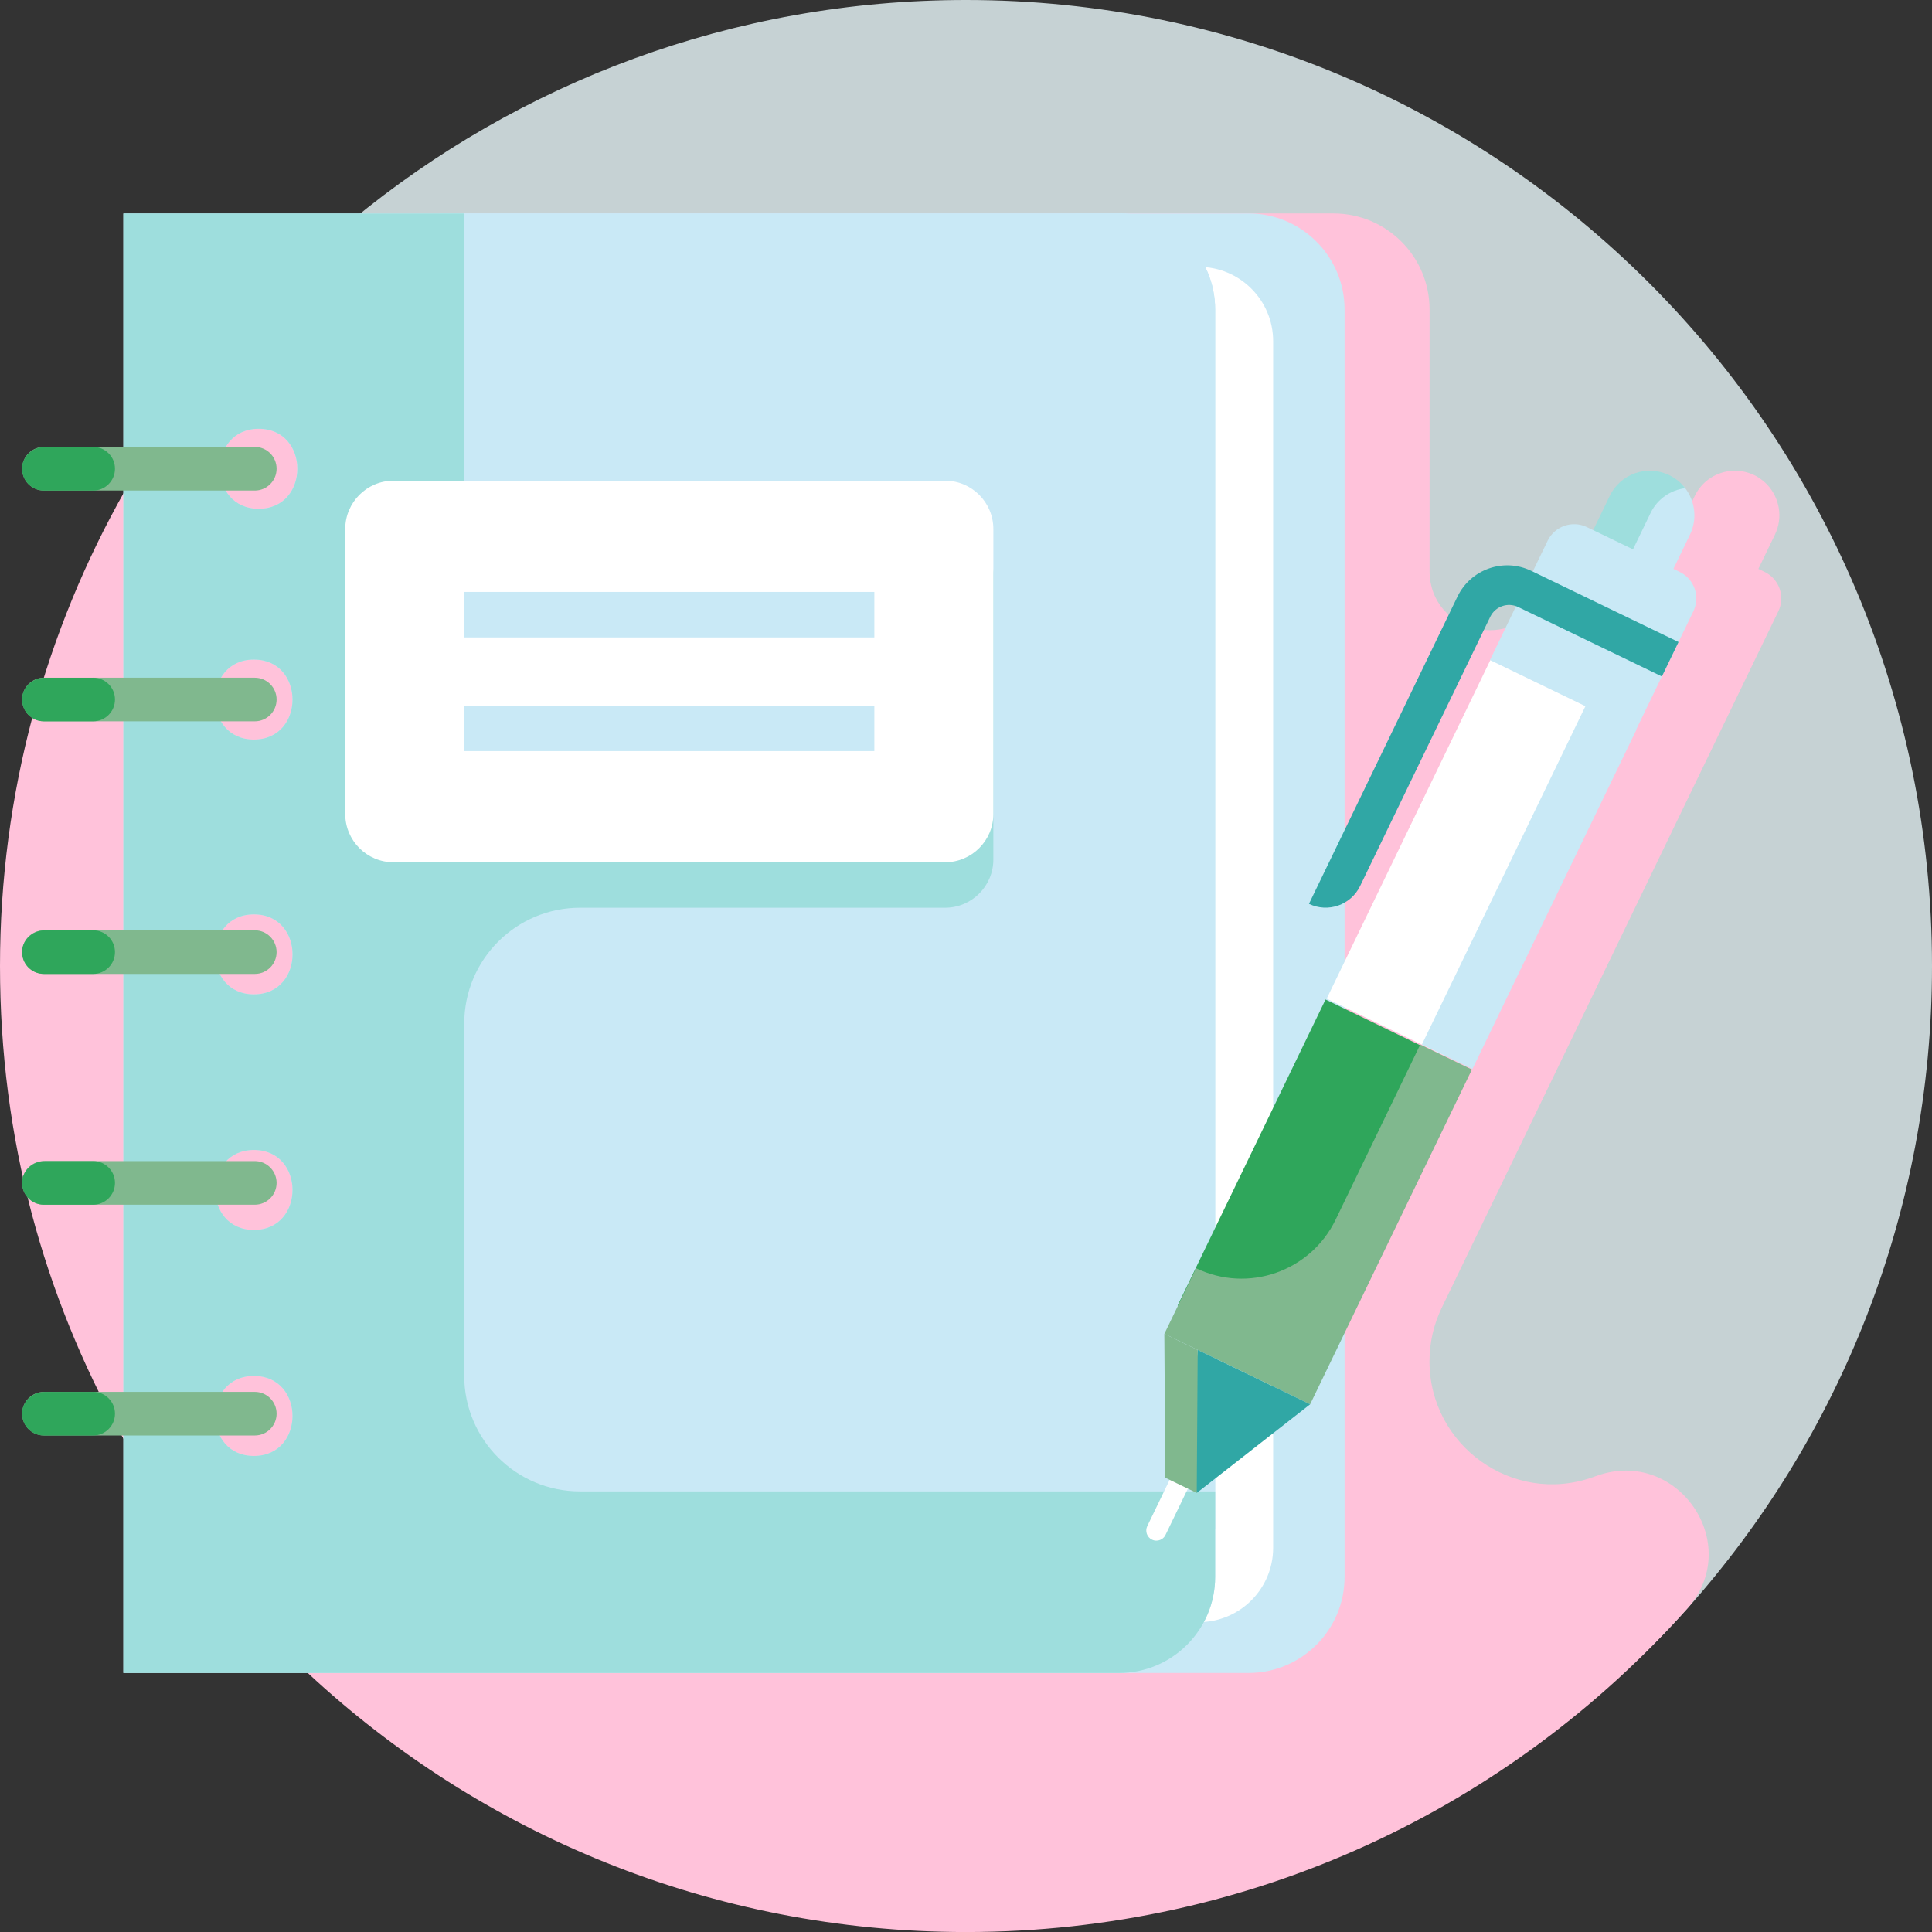 <?xml version="1.0" encoding="UTF-8"?><svg id="Layer_2" xmlns="http://www.w3.org/2000/svg" viewBox="0 0 512 512"><rect x="0" y="0" width="512" height="512" fill="#333333" stroke="none"/><defs><style>.cls-1{fill:#9ededd;}.cls-2{fill:#fff;}.cls-3{fill:#30a7a5;}.cls-4{fill:#80b88e;}.cls-5{fill:#c6d2d4;}.cls-6{fill:#c9e9f6;}.cls-7{fill:#2fa65b;}.cls-8{fill:#ffc2da;}</style></defs><g id="Review_Break_the_Chain"><g><path class="cls-5" d="M512,256c0,65.37-24.5,125.02-64.83,170.27-46.89,52.61-115.16,72.14-191.17,72.14-141.39,0-244.36-98.92-244.36-240.3,0-79.53,24.63-152.69,81.52-199.64C137.41,21.94,194.14,0,256,0c141.39,0,256,114.61,256,256h0Z"/><path class="cls-8" d="M382.08,346.56c18.37-38.02,76.87-159.05,89.2-184.57,1.88-3.88,.25-8.55-3.63-10.43l-1.66-.8,4.39-9.09c2.2-4.55,1.2-9.81-2.09-13.27-.04-.04-.07-.07-.11-.11-.26-.27-.53-.52-.82-.76-.07-.06-.13-.12-.2-.17-.27-.22-.55-.42-.84-.61-.09-.06-.17-.12-.26-.18-.37-.24-.76-.46-1.17-.65-1.83-.89-3.78-1.25-5.68-1.16-4.18,.2-8.12,2.62-10.07,6.65l-3.81,7.89-.58,1.2-1.66-.8c-3.88-1.88-8.55-.25-10.43,3.63l-3.94,8.15-.4-.19c-7.28-3.52-16.03-.47-19.55,6.81-7.28,15.06-29.92,9.88-29.92-6.85V82.04c0-14.06-11.4-25.47-25.47-25.47H95.5c-14.91,12.01-28.77,26.08-40.28,40.61v.03c-5.39,6.8-10.43,13.89-15.12,21.23h-.04c-2.23,3.5-5.76,9.46-6.89,11.46h.02C12.08,167.13,0,210.15,0,256s11.62,87.26,32,124h0c16.93,30.52,41.58,56.97,49.17,63.04l.4,.32c45.72,42.58,107.03,68.65,174.43,68.65,76.01,0,144.28-33.13,191.16-85.74,15.14-16.99-2.55-42.8-24-35.17-.4,.14-.79,.28-1.19,.42-21.09,7.38-43.14-8.44-43.14-30.78,0-4.91,1.11-9.74,3.24-14.16ZM89.79,195.99c-1.67,0-3.13-.33-4.39-.89-.23-1.31-.44-2.62-.65-3.94h5.28c3.19,0,5.78-2.59,5.78-5.78s-2.59-5.78-5.78-5.78h-6.88c-.09-.76-.18-1.51-.26-2.27,1.67-1.55,3.97-2.55,6.91-2.55,13.66,0,13.64,21.2,0,21.2Zm-7.47-65.98h7.7c3.19,0,5.78-2.59,5.78-5.78s-2.59-5.78-5.78-5.78h-6.71c.07-.55,.14-1.1,.21-1.64,5.4-6.04,17.78-3.55,17.77,7.42,0,11.55-14.24,14.03-18.99,5.78Z"/><g><path class="cls-6" d="M330.86,56.58h-45.95V443.35h45.95c14.06,0,25.47-11.4,25.47-25.47V82.04c0-14.06-11.4-25.47-25.47-25.47h0Z"/><path class="cls-2" d="M317.69,70.71h-32.78V429.88h32.78c10.89,0,19.71-8.83,19.71-19.71V90.43c0-10.89-8.83-19.71-19.71-19.71Z"/><path class="cls-6" d="M296.56,56.58H32.7V443.35H296.56c14.06,0,25.47-11.4,25.47-25.47V82.04c0-14.07-11.4-25.47-25.47-25.47h0ZM67.28,385.84c-13.67,0-13.64-21.2,0-21.2,13.67,0,13.64,21.2,0,21.2Zm0-59.89c-13.67,0-13.64-21.2,0-21.2s13.64,21.2,0,21.2Zm0-62.43c-13.67,0-13.64-21.2,0-21.2,13.67,0,13.64,21.2,0,21.2Zm0-67.53c-13.67,0-13.64-21.2,0-21.2s13.64,21.2,0,21.2Zm1.27-61.16c-13.67,0-13.64-21.2,0-21.2s13.64,21.2,0,21.2Z"/><path class="cls-6" d="M322.03,405.1V82.04c0-14.06-11.4-25.47-25.47-25.47H116.46V405.1h205.57Z"/><path class="cls-1" d="M123.03,364.55v-93.31c0-16.94,13.74-30.68,30.68-30.68h96.74c7.07,0,12.8-5.73,12.8-12.8v-75.52c0-7.07-5.73-12.8-12.8-12.8H123.03V56.58H32.7V443.35H296.56c14.06,0,25.47-11.4,25.47-25.47v-22.65H153.7c-16.94,0-30.68-13.73-30.68-30.68h0Zm-55.74,21.29c-13.67,0-13.64-21.2,0-21.2s13.64,21.2,0,21.2Zm0-59.89c-13.67,0-13.64-21.2,0-21.2s13.64,21.2,0,21.2Zm0-62.43c-13.67,0-13.64-21.2,0-21.2,13.67,0,13.64,21.2,0,21.2Zm0-67.53c-13.67,0-13.64-21.2,0-21.2s13.64,21.2,0,21.2Zm1.27-61.16c-13.67,0-13.64-21.2,0-21.2,13.67,0,13.64,21.2,0,21.2Z"/><path class="cls-2" d="M250.44,228.51H104.29c-7.07,0-12.8-5.73-12.8-12.8v-75.52c0-7.07,5.73-12.8,12.8-12.8H250.45c7.07,0,12.8,5.73,12.8,12.8v75.52c0,7.07-5.73,12.8-12.8,12.8h0Z"/><path class="cls-6" d="M123.03,156.87h108.68v12.05H123.03v-12.05Z"/><path class="cls-6" d="M123.03,187h108.68v12.05H123.03v-12.05Z"/><path class="cls-4" d="M67.51,130H11.64c-3.19,0-5.78-2.59-5.78-5.78s2.59-5.78,5.78-5.78h55.88c3.19,0,5.78,2.59,5.78,5.78s-2.59,5.78-5.78,5.78Z"/><path class="cls-4" d="M67.51,191.16H11.64c-3.19,0-5.78-2.59-5.78-5.78s2.59-5.78,5.78-5.78h55.88c3.19,0,5.78,2.59,5.78,5.78s-2.59,5.78-5.78,5.78Z"/><path class="cls-4" d="M67.51,258.1H11.64c-3.19,0-5.78-2.59-5.78-5.78s2.59-5.78,5.78-5.78h55.88c3.19,0,5.78,2.59,5.78,5.78s-2.59,5.78-5.78,5.78Z"/><path class="cls-4" d="M67.51,319.26H11.64c-3.19,0-5.78-2.59-5.78-5.78s2.59-5.78,5.78-5.78h55.88c3.19,0,5.78,2.59,5.78,5.78s-2.59,5.78-5.78,5.78Z"/><path class="cls-4" d="M67.51,380.42H11.64c-3.19,0-5.78-2.59-5.78-5.78s2.59-5.78,5.78-5.78h55.88c3.19,0,5.78,2.59,5.78,5.78s-2.59,5.78-5.78,5.78Z"/><path class="cls-7" d="M24.69,118.45H11.88c-3.02,0-5.71,2.21-6,5.21-.33,3.45,2.37,6.34,5.75,6.34h13.06c3.19,0,5.78-2.59,5.78-5.78s-2.59-5.78-5.78-5.78Z"/><path class="cls-7" d="M24.69,179.61H11.88c-3.02,0-5.71,2.21-6,5.21-.33,3.45,2.37,6.34,5.75,6.34h13.06c3.19,0,5.78-2.59,5.78-5.78s-2.59-5.78-5.78-5.78Z"/><path class="cls-7" d="M24.69,246.55H11.88c-3.02,0-5.71,2.21-6,5.21-.33,3.45,2.37,6.34,5.75,6.34h13.06c3.19,0,5.78-2.59,5.78-5.78s-2.59-5.78-5.78-5.78Z"/><path class="cls-7" d="M24.69,307.71H11.88c-3.02,0-5.71,2.21-6,5.21-.33,3.45,2.37,6.34,5.75,6.34h13.06c3.19,0,5.78-2.59,5.78-5.78s-2.59-5.78-5.78-5.78Z"/><path class="cls-7" d="M24.69,368.87H11.88c-3.02,0-5.71,2.21-6,5.21-.33,3.45,2.37,6.34,5.75,6.34h13.06c3.19,0,5.78-2.59,5.78-5.78s-2.59-5.78-5.78-5.78Z"/></g><g><path class="cls-6" d="M445.84,128.48c-8.71,0-15.77,7.06-15.77,15.77v8.29l10.17,4.91,7.62-15.77c2.19-4.52,1.22-9.74-2.02-13.2h0Z"/><path class="cls-1" d="M429.8,151.71l7.62-15.77c1.81-3.74,5.33-6.09,9.17-6.57-1.09-1.42-2.5-2.62-4.23-3.45-5.87-2.84-12.92-.38-15.76,5.49l-7.62,15.77,21.25,10.27,.27-.56-10.71-5.18Z"/><path class="cls-7" d="M312.08,345.99l39.2-81.11,33.47,16.18-39.2,81.11-33.47-16.18Z"/><path class="cls-4" d="M316.97,336.1l-8.4,17.38,38.63,18.67,42.87-88.71-13.69-6.62-22.42,46.39c-6.66,13.77-23.21,19.54-36.99,12.88h0Z"/><path class="cls-2" d="M306.45,408.29c-.39,0-.79-.09-1.16-.27-1.33-.64-1.89-2.25-1.25-3.58l8.4-17.38c.64-1.33,2.24-1.89,3.58-1.25,1.33,.64,1.89,2.25,1.25,3.58l-8.4,17.38c-.46,.96-1.42,1.51-2.41,1.51Z"/><path class="cls-2" d="M426.91,190.26l-43.41,89.81-31.91-15.42,43.41-89.81,31.91,15.42Z"/><path class="cls-6" d="M448.76,161.99l-15.27,31.6-38.63-18.67,15.27-31.6c1.88-3.88,6.54-5.51,10.43-3.63l24.57,11.87c3.88,1.88,5.51,6.54,3.63,10.43h0Z"/><path class="cls-6" d="M433.62,193.49l-43.41,89.81-13.4-6.48,43.41-89.81,13.4,6.48Z"/><path class="cls-3" d="M314.85,385.19l2.31,10.45,30.04-23.49-29.79-14.4-2.56,27.44Z"/><path class="cls-4" d="M308.83,391.62l8.32,4.02,.25-37.89-8.84-4.27,.26,38.14Z"/><path class="cls-3" d="M444.83,170.14l-4.41,9.13-38.08-18.4c-2.76-1.33-6.07-.18-7.41,2.58l-34.49,71.36c-2.44,5.04-8.5,7.16-13.55,4.72l39.36-81.44c3.52-7.28,12.27-10.33,19.55-6.81l39.03,18.86Z"/></g></g></g></svg>